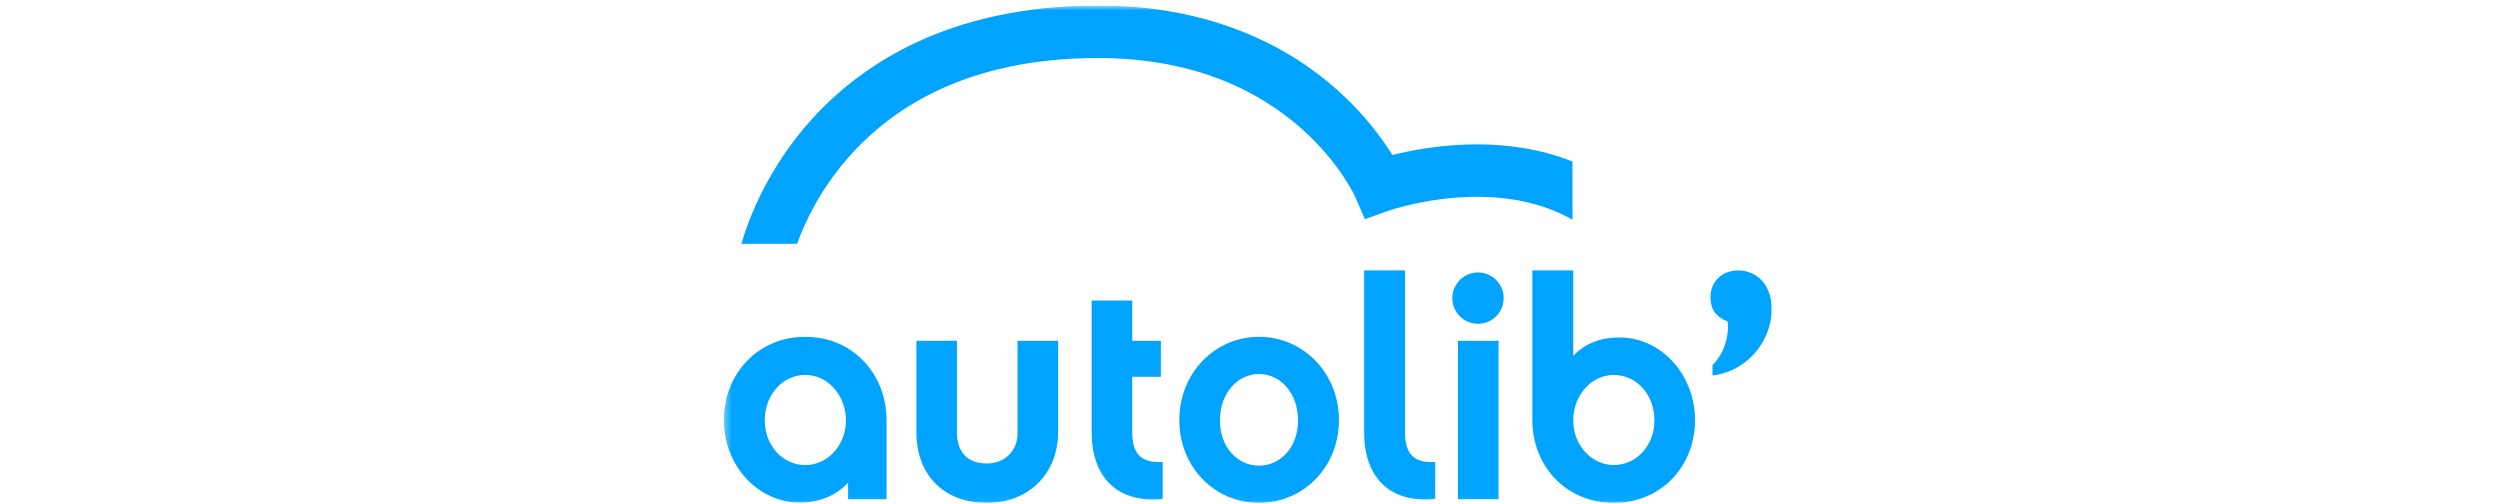 <svg width="357" height="72" viewBox="0 0 357 72" fill="none" xmlns="http://www.w3.org/2000/svg">
<g clip-path="url(#clip0_2212_17066)">
<mask id="mask0_2212_17066" style="mask-type:luminance" maskUnits="userSpaceOnUse" x="103" y="0" width="420" height="72">
<path d="M103.368 71.942H522.967V0.765H103.368V71.942Z" fill="white"/>
</mask>
<g mask="url(#mask0_2212_17066)">
<path d="M115.004 53.544C111.801 53.544 109.21 56.309 109.21 60.041C109.21 63.642 111.801 66.409 115.004 66.409C118.211 66.409 120.802 63.554 120.802 60.041C120.802 56.442 118.211 53.544 115.004 53.544ZM126.599 71.283H121.109V68.912C119.397 70.8 116.938 71.766 114.216 71.766C108.242 71.766 103.369 66.497 103.369 59.998C103.369 53.456 108.155 48.098 115.004 48.098C121.812 48.098 126.599 53.456 126.599 59.998V71.283Z" fill="#00A4FF"/>
<path d="M140.916 71.808C134.593 71.808 130.861 67.637 130.861 61.709V48.667H136.657V61.884C136.657 63.158 137.094 66.187 140.916 66.187C143.463 66.187 145.308 64.388 145.308 61.884V48.667H151.104V61.709C151.104 67.46 147.062 71.808 140.916 71.808Z" fill="#00A4FF"/>
<path d="M166.036 71.239C159.403 71.943 155.891 67.947 155.891 61.755V42.918H161.686V48.669H165.772V53.807H161.686V61.799C161.686 64.961 163.135 66.145 166.036 65.971V71.239Z" fill="#00A4FF"/>
<path d="M185.361 60.039C185.361 56.132 182.858 53.41 179.785 53.41C176.711 53.41 174.208 56.132 174.208 60.039C174.208 63.861 176.711 66.495 179.785 66.495C182.858 66.495 185.361 63.861 185.361 60.039ZM191.201 59.996C191.201 66.758 186.063 71.808 179.785 71.808C173.505 71.808 168.41 66.758 168.41 59.996C168.41 53.233 173.505 48.096 179.785 48.096C186.063 48.096 191.201 53.233 191.201 59.996Z" fill="#00A4FF"/>
<path d="M194.801 38.614H200.642V61.799C200.642 65.004 202.091 66.145 204.945 65.97V71.238C198.316 71.942 194.801 67.99 194.801 61.799V38.614Z" fill="#00A4FF"/>
<path d="M213.992 71.283H208.195V48.669H213.992V71.283Z" fill="#00A4FF"/>
<path d="M230.457 53.542C227.25 53.542 224.66 56.44 224.66 60.039C224.66 63.553 227.25 66.408 230.457 66.408C233.662 66.408 236.253 63.641 236.253 60.039C236.253 56.307 233.662 53.542 230.457 53.542ZM230.457 71.808C223.606 71.808 218.819 66.539 218.819 59.996V38.612H224.66V50.818C226.373 49.018 228.613 48.185 231.247 48.185C237.218 48.185 242.05 53.498 242.05 59.996C242.05 66.539 237.264 71.808 230.457 71.808Z" fill="#00A4FF"/>
<path d="M210.931 20.613C205.906 20.621 201.58 21.445 198.829 22.134C197.366 19.765 194.824 16.273 190.872 12.763C184.11 6.733 173.04 0.766 156.832 0.791C146.15 0.787 137.49 2.91 130.592 6.181C120.228 11.083 113.952 18.497 110.338 24.622C107.659 29.156 106.386 33.004 105.879 34.818H113.813C114.845 31.983 116.989 27.274 120.978 22.677C124.103 19.068 128.333 15.507 134.124 12.814C139.916 10.124 147.299 8.287 156.832 8.284C171.174 8.309 180.167 13.362 185.836 18.349C188.656 20.85 190.609 23.352 191.838 25.198C192.453 26.12 192.886 26.878 193.157 27.383C193.292 27.636 193.386 27.825 193.443 27.942C193.469 28.001 193.488 28.041 193.499 28.061L194.907 31.299L198.253 30.099C198.474 30.013 204.145 28.093 210.931 28.105C215.405 28.105 220.264 28.924 224.552 31.377V23.069C219.894 21.21 215.138 20.615 210.931 20.613Z" fill="#00A4FF"/>
<path d="M207.392 42.572C207.392 40.547 209.033 38.906 211.058 38.906C213.082 38.906 214.724 40.547 214.724 42.572C214.724 44.596 213.082 46.237 211.058 46.237C209.033 46.237 207.392 44.596 207.392 42.572Z" fill="#00A4FF"/>
<path d="M244.546 52.114C245.94 50.866 246.997 48.222 246.709 45.916C245.026 45.244 244.258 44.187 244.258 42.408C244.258 40.198 245.94 38.614 248.198 38.614C251.033 38.614 253.002 40.87 253.002 44.091C253.002 48.895 249.255 53.123 244.546 53.605V52.114Z" fill="#00A4FF"/>
</g>
</g>
<defs>
<clipPath id="clip0_2212_17066">
<rect width="149.633" height="71.02" fill="white" transform="translate(103.367 0.789)"/>
</clipPath>
</defs>
</svg>
